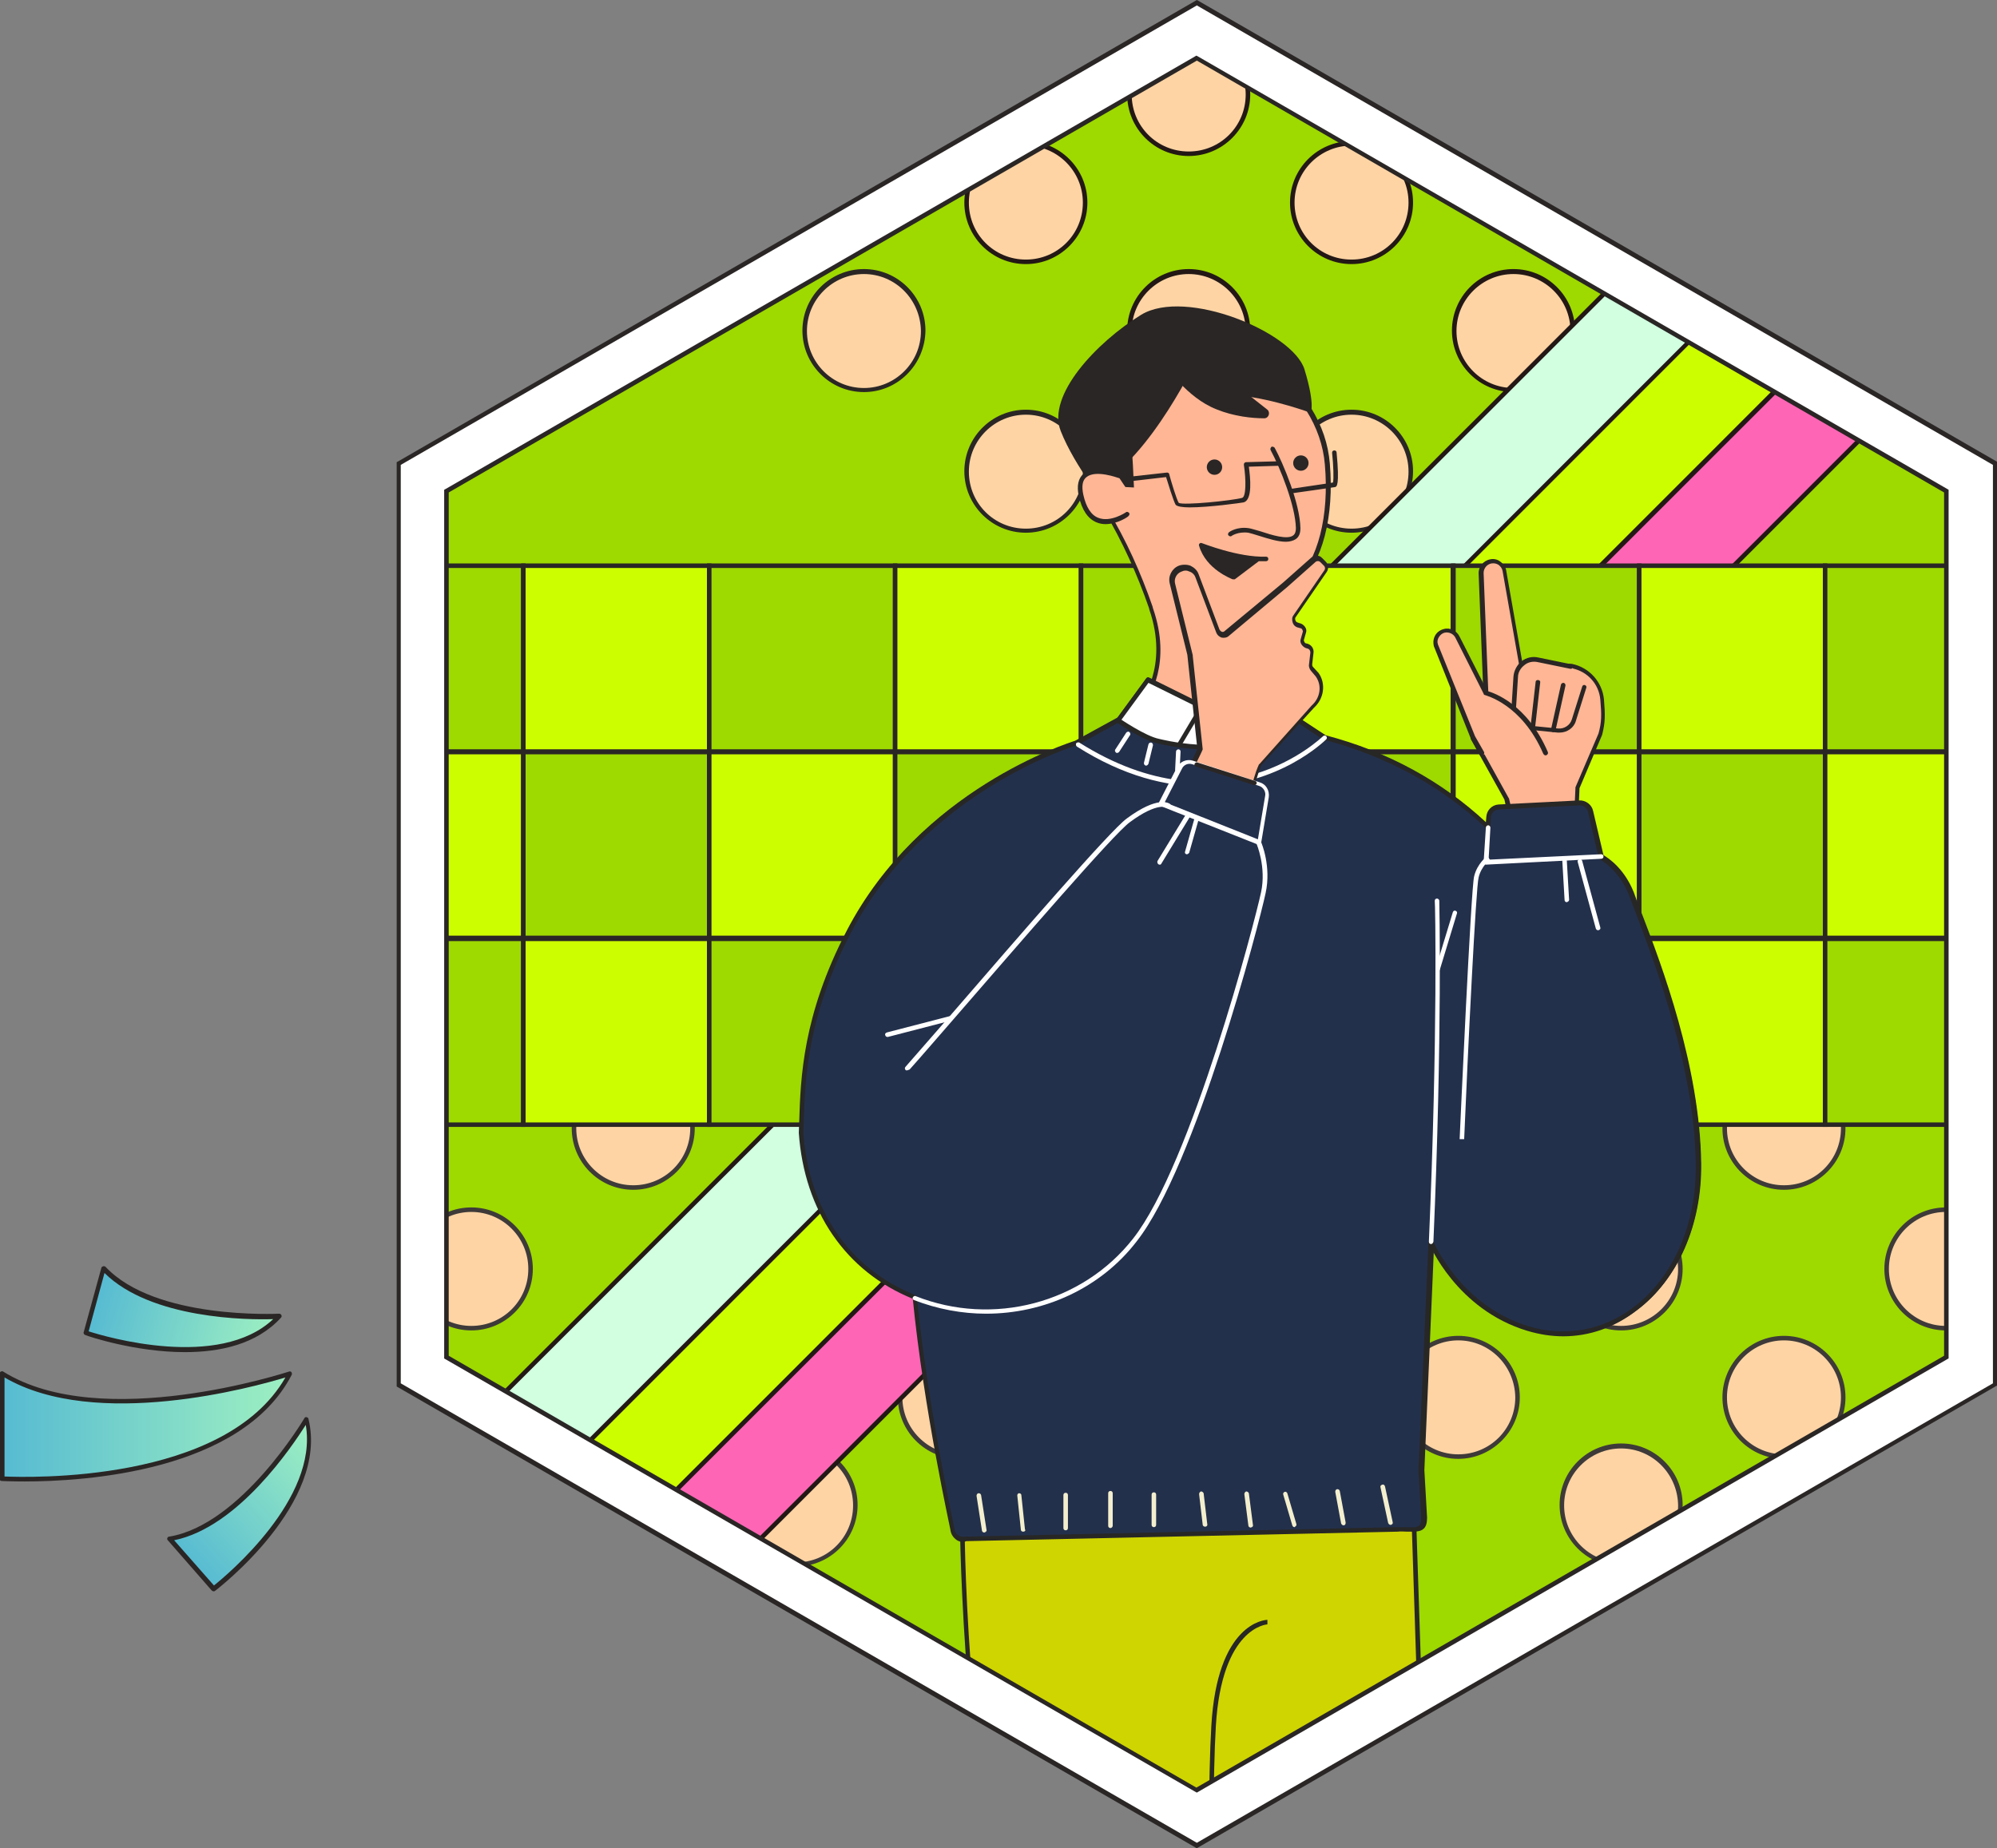 <?xml version="1.0" encoding="utf-8"?>
<!-- Generator: Adobe Illustrator 27.7.0, SVG Export Plug-In . SVG Version: 6.00 Build 0)  -->
<svg version="1.1" id="レイヤー_1" xmlns="http://www.w3.org/2000/svg" xmlns:xlink="http://www.w3.org/1999/xlink" x="0px"
	 y="0px" viewBox="0 0 441.5 408.7" style="enable-background:new 0 0 441.5 408.7;" xml:space="preserve">
<rect x="0" y="0" width="441.5" height="408.7" fill="#808080" stroke="none"/>
<style type="text/css">
	.ドロップシャドウ{fill:none;}
	.光彩_x0020_外側_x0020_5_x0020_pt{fill:none;}
	.青のネオン{fill:none;stroke:#8AACDA;stroke-width:7;stroke-linecap:round;stroke-linejoin:round;}
	.クロムハイライト{fill:url(#SVGID_1_);stroke:#FFFFFF;stroke-width:0.363;stroke-miterlimit:1;}
	.ジャイブ_GS{fill:#FFDD00;}
	.Alyssa_GS{fill:#A6D0E4;}
	.st0{fill:#FFFFFF;}
	.st1{fill:#2A2625;}
	.st2{clip-path:url(#SVGID_00000182503385671165024040000009788892478691960743_);}
	.st3{fill:#9ED900;}
	.st4{fill:#3E3A39;}
	.st5{fill:#FFD4A4;}
	.st6{fill:#231815;}
	.st7{fill:#D1FFE0;}
	.st8{fill:#FF65B5;}
	.st9{fill:#CDFE00;}
	.st10{fill:#FFB695;}
	.st11{fill:#CFD500;}
	.st12{fill:#272726;}
	.st13{fill:#23304C;}
	.st14{fill:#F3EFCE;}
	.st15{fill:url(#SVGID_00000081642033994729048660000012887765505266005405_);}
	.st16{fill:url(#SVGID_00000030486434745627791220000004274222478458847918_);}
	.st17{fill:url(#SVGID_00000025442674213440081840000008984756535332054439_);}
</style>
<linearGradient id="SVGID_1_" gradientUnits="userSpaceOnUse" x1="441.523" y1="204.347" x2="441.523" y2="203.347">
	<stop  offset="0" style="stop-color:#656565"/>
	<stop  offset="0.618" style="stop-color:#1B1B1B"/>
	<stop  offset="0.629" style="stop-color:#545454"/>
	<stop  offset="0.983" style="stop-color:#3E3E3E"/>
</linearGradient>
<g>
	<g>
		<polygon class="st0" points="88.1,306.2 88.1,102.5 264.6,0.6 441,102.5 441,306.2 264.6,408.1 		"/>
		<path class="st1" d="M264.6,408.7l-0.2-0.1l-176.7-102V102.2l0.2-0.1L264.6,0l0.2,0.1l176.7,102v204.3l-0.2,0.1L264.6,408.7z
			 M88.6,305.9l176,101.6l176-101.6V102.8L264.6,1.2l-176,101.6V305.9z"/>
	</g>
	<g>
		<defs>
			<polygon id="SVGID_00000066474776422240149600000017364030818371721888_" points="430.4,300.1 430.4,108.6 264.6,12.8 
				98.7,108.6 98.7,300.1 264.6,395.8 			"/>
		</defs>
		<clipPath id="SVGID_00000036241808609049421930000010726157194318262460_">
			<use xlink:href="#SVGID_00000066474776422240149600000017364030818371721888_"  style="overflow:visible;"/>
		</clipPath>
		<g style="clip-path:url(#SVGID_00000036241808609049421930000010726157194318262460_);">
			<g>
				<g>
					<rect x="42.4" y="-43.6" class="st3" width="415.6" height="435.9"/>
					<path class="st4" d="M458.5,392.8H41.9V-44.1h416.6V392.8z M42.9,391.8h414.6V-43.1H42.9V391.8z"/>
				</g>
				<g>
					<g>
						<g>
							<g>
								<circle class="st5" cx="212.1" cy="309" r="13.1"/>
								<path class="st4" d="M212.1,322.6c-7.5,0-13.6-6.1-13.6-13.6s6.1-13.6,13.6-13.6s13.6,6.1,13.6,13.6
									S219.5,322.6,212.1,322.6z M212.1,296.4c-6.9,0-12.6,5.6-12.6,12.6c0,6.9,5.6,12.6,12.6,12.6s12.6-5.6,12.6-12.6
									C224.6,302,219,296.4,212.1,296.4z"/>
							</g>
							<g>
								<circle class="st5" cx="140" cy="309" r="13.1"/>
								<path class="st4" d="M140,322.6c-7.5,0-13.6-6.1-13.6-13.6s6.1-13.6,13.6-13.6s13.6,6.1,13.6,13.6S147.5,322.6,140,322.6z
									 M140,296.4c-6.9,0-12.6,5.6-12.6,12.6c0,6.9,5.6,12.6,12.6,12.6s12.6-5.6,12.6-12.6C152.6,302,147,296.4,140,296.4z"/>
							</g>
						</g>
						<g>
							<g>
								<circle class="st5" cx="212.1" cy="249.5" r="13.1"/>
								<path class="st4" d="M212.1,263.1c-7.5,0-13.6-6.1-13.6-13.6s6.1-13.6,13.6-13.6s13.6,6.1,13.6,13.6
									S219.5,263.1,212.1,263.1z M212.1,236.9c-6.9,0-12.6,5.6-12.6,12.6c0,6.9,5.6,12.6,12.6,12.6s12.6-5.6,12.6-12.6
									C224.6,242.6,219,236.9,212.1,236.9z"/>
							</g>
							<g>
								<circle class="st5" cx="140" cy="249.5" r="13.1"/>
								<path class="st4" d="M140,263.1c-7.5,0-13.6-6.1-13.6-13.6s6.1-13.6,13.6-13.6s13.6,6.1,13.6,13.6S147.5,263.1,140,263.1z
									 M140,236.9c-6.9,0-12.6,5.6-12.6,12.6c0,6.9,5.6,12.6,12.6,12.6s12.6-5.6,12.6-12.6C152.6,242.6,147,236.9,140,236.9z"/>
							</g>
						</g>
						<g>
							<circle class="st5" cx="176" cy="332.9" r="13.1"/>
							<path class="st4" d="M176,346.4c-7.5,0-13.6-6.1-13.6-13.6s6.1-13.6,13.6-13.6s13.6,6.1,13.6,13.6S183.5,346.4,176,346.4z
								 M176,320.3c-6.9,0-12.6,5.6-12.6,12.6c0,6.9,5.6,12.6,12.6,12.6s12.6-5.6,12.6-12.6C188.6,325.9,183,320.3,176,320.3z"/>
						</g>
						<g>
							<g>
								<circle class="st5" cx="247.9" cy="280.6" r="13.1"/>
								<path class="st4" d="M247.9,294.2c-7.5,0-13.6-6.1-13.6-13.6s6.1-13.6,13.6-13.6s13.6,6.1,13.6,13.6
									S255.3,294.2,247.9,294.2z M247.9,268c-6.9,0-12.6,5.6-12.6,12.6c0,6.9,5.6,12.6,12.6,12.6s12.6-5.6,12.6-12.6
									C260.4,273.7,254.8,268,247.9,268z"/>
							</g>
							<g>
								<circle class="st5" cx="176" cy="280.6" r="13.1"/>
								<path class="st4" d="M176,294.2c-7.5,0-13.6-6.1-13.6-13.6S168.6,267,176,267s13.6,6.1,13.6,13.6S183.5,294.2,176,294.2z
									 M176,268c-6.9,0-12.6,5.6-12.6,12.6c0,6.9,5.6,12.6,12.6,12.6s12.6-5.6,12.6-12.6C188.6,273.7,183,268,176,268z"/>
							</g>
							<g>
								<circle class="st5" cx="104.2" cy="280.6" r="13.1"/>
								<path class="st4" d="M104.2,294.2c-7.5,0-13.6-6.1-13.6-13.6s6.1-13.6,13.6-13.6s13.6,6.1,13.6,13.6
									S111.7,294.2,104.2,294.2z M104.2,268c-6.9,0-12.6,5.6-12.6,12.6c0,6.9,5.6,12.6,12.6,12.6s12.6-5.6,12.6-12.6
									C116.8,273.7,111.2,268,104.2,268z"/>
							</g>
						</g>
					</g>
					<g>
						<g>
							<g>
								<circle class="st5" cx="226.8" cy="44.8" r="13.1"/>
								<path class="st6" d="M226.8,58.4c-7.5,0-13.6-6.1-13.6-13.6s6.1-13.6,13.6-13.6s13.6,6.1,13.6,13.6S234.3,58.4,226.8,58.4z
									 M226.8,32.2c-6.9,0-12.6,5.6-12.6,12.6s5.6,12.6,12.6,12.6s12.6-5.6,12.6-12.6S233.7,32.2,226.8,32.2z"/>
							</g>
							<g>
								<circle class="st5" cx="298.8" cy="44.8" r="13.1"/>
								<path class="st6" d="M298.8,58.4c-7.5,0-13.6-6.1-13.6-13.6s6.1-13.6,13.6-13.6s13.6,6.1,13.6,13.6S306.3,58.4,298.8,58.4z
									 M298.8,32.2c-6.9,0-12.6,5.6-12.6,12.6s5.6,12.6,12.6,12.6s12.6-5.6,12.6-12.6S305.7,32.2,298.8,32.2z"/>
							</g>
						</g>
						<g>
							<g>
								<circle class="st5" cx="226.8" cy="104.3" r="13.1"/>
								<path class="st1" d="M226.8,117.8c-7.5,0-13.6-6.1-13.6-13.6s6.1-13.6,13.6-13.6s13.6,6.1,13.6,13.6
									S234.3,117.8,226.8,117.8z M226.8,91.7c-6.9,0-12.6,5.6-12.6,12.6s5.6,12.6,12.6,12.6s12.6-5.6,12.6-12.6
									S233.7,91.7,226.8,91.7z"/>
							</g>
							<g>
								<circle class="st5" cx="298.8" cy="104.3" r="13.1"/>
								<path class="st1" d="M298.8,117.8c-7.5,0-13.6-6.1-13.6-13.6s6.1-13.6,13.6-13.6s13.6,6.1,13.6,13.6
									S306.3,117.8,298.8,117.8z M298.8,91.7c-6.9,0-12.6,5.6-12.6,12.6s5.6,12.6,12.6,12.6s12.6-5.6,12.6-12.6
									S305.7,91.7,298.8,91.7z"/>
							</g>
						</g>
						<g>
							<circle class="st5" cx="262.8" cy="20.9" r="13.1"/>
							<path class="st6" d="M262.8,34.5c-7.5,0-13.6-6.1-13.6-13.6s6.1-13.6,13.6-13.6s13.6,6.1,13.6,13.6S270.3,34.5,262.8,34.5z
								 M262.8,8.3c-6.9,0-12.6,5.6-12.6,12.6s5.6,12.6,12.6,12.6s12.6-5.6,12.6-12.6S269.7,8.3,262.8,8.3z"/>
						</g>
						<g>
							<g>
								<circle class="st5" cx="191" cy="73.2" r="13.1"/>
								<path class="st1" d="M191,86.7c-7.5,0-13.6-6.1-13.6-13.6c0-7.5,6.1-13.6,13.6-13.6c7.5,0,13.6,6.1,13.6,13.6
									C204.5,80.6,198.5,86.7,191,86.7z M191,60.6c-6.9,0-12.6,5.6-12.6,12.6c0,6.9,5.6,12.6,12.6,12.6c6.9,0,12.6-5.6,12.6-12.6
									C203.5,66.2,197.9,60.6,191,60.6z"/>
							</g>
							<g>
								<circle class="st5" cx="262.8" cy="73.2" r="13.1"/>
								<path class="st6" d="M262.8,86.7c-7.5,0-13.6-6.1-13.6-13.6c0-7.5,6.1-13.6,13.6-13.6s13.6,6.1,13.6,13.6
									C276.4,80.6,270.3,86.7,262.8,86.7z M262.8,60.6c-6.9,0-12.6,5.6-12.6,12.6c0,6.9,5.6,12.6,12.6,12.6s12.6-5.6,12.6-12.6
									C275.4,66.2,269.7,60.6,262.8,60.6z"/>
							</g>
							<g>
								<circle class="st5" cx="334.6" cy="73.2" r="13.1"/>
								<path class="st6" d="M334.6,86.7c-7.5,0-13.6-6.1-13.6-13.6c0-7.5,6.1-13.6,13.6-13.6s13.6,6.1,13.6,13.6
									C348.2,80.6,342.1,86.7,334.6,86.7z M334.6,60.6c-6.9,0-12.6,5.6-12.6,12.6c0,6.9,5.6,12.6,12.6,12.6s12.6-5.6,12.6-12.6
									C347.2,66.2,341.5,60.6,334.6,60.6z"/>
							</g>
						</g>
					</g>
					<g>
						<g>
							<g>
								<circle class="st5" cx="394.4" cy="309" r="13.1"/>
								<path class="st4" d="M394.4,322.6c-7.5,0-13.6-6.1-13.6-13.6s6.1-13.6,13.6-13.6S408,301.5,408,309S401.9,322.6,394.4,322.6
									z M394.4,296.4c-6.9,0-12.6,5.6-12.6,12.6c0,6.9,5.6,12.6,12.6,12.6S407,315.9,407,309C407,302,401.3,296.4,394.4,296.4z"/>
							</g>
							<g>
								<circle class="st5" cx="322.4" cy="309" r="13.1"/>
								<path class="st4" d="M322.4,322.6c-7.5,0-13.6-6.1-13.6-13.6s6.1-13.6,13.6-13.6s13.6,6.1,13.6,13.6
									S329.8,322.6,322.4,322.6z M322.4,296.4c-6.9,0-12.6,5.6-12.6,12.6c0,6.9,5.6,12.6,12.6,12.6s12.6-5.6,12.6-12.6
									C334.9,302,329.3,296.4,322.4,296.4z"/>
							</g>
						</g>
						<g>
							<g>
								<circle class="st5" cx="394.4" cy="249.5" r="13.1"/>
								<path class="st4" d="M394.4,263.1c-7.5,0-13.6-6.1-13.6-13.6s6.1-13.6,13.6-13.6S408,242,408,249.5S401.9,263.1,394.4,263.1
									z M394.4,236.9c-6.9,0-12.6,5.6-12.6,12.6c0,6.9,5.6,12.6,12.6,12.6s12.6-5.6,12.6-12.6C407,242.6,401.3,236.9,394.4,236.9z
									"/>
							</g>
							<g>
								<circle class="st5" cx="322.4" cy="249.5" r="13.1"/>
								<path class="st4" d="M322.4,263.1c-7.5,0-13.6-6.1-13.6-13.6s6.1-13.6,13.6-13.6s13.6,6.1,13.6,13.6
									S329.8,263.1,322.4,263.1z M322.4,236.9c-6.9,0-12.6,5.6-12.6,12.6c0,6.9,5.6,12.6,12.6,12.6s12.6-5.6,12.6-12.6
									C334.9,242.6,329.3,236.9,322.4,236.9z"/>
							</g>
						</g>
						<g>
							<circle class="st5" cx="358.4" cy="332.9" r="13.1"/>
							<path class="st4" d="M358.4,346.4c-7.5,0-13.6-6.1-13.6-13.6s6.1-13.6,13.6-13.6c7.5,0,13.6,6.1,13.6,13.6
								S365.9,346.4,358.4,346.4z M358.4,320.3c-6.9,0-12.6,5.6-12.6,12.6c0,6.9,5.6,12.6,12.6,12.6c6.9,0,12.6-5.6,12.6-12.6
								C370.9,325.9,365.3,320.3,358.4,320.3z"/>
						</g>
						<g>
							<g>
								<circle class="st5" cx="430.2" cy="280.6" r="13.1"/>
								<path class="st4" d="M430.2,294.2c-7.5,0-13.6-6.1-13.6-13.6s6.1-13.6,13.6-13.6c7.5,0,13.6,6.1,13.6,13.6
									S437.7,294.2,430.2,294.2z M430.2,268c-6.9,0-12.6,5.6-12.6,12.6c0,6.9,5.6,12.6,12.6,12.6c6.9,0,12.6-5.6,12.6-12.6
									C442.7,273.7,437.1,268,430.2,268z"/>
							</g>
							<g>
								<circle class="st5" cx="358.4" cy="280.6" r="13.1"/>
								<path class="st4" d="M358.4,294.2c-7.5,0-13.6-6.1-13.6-13.6s6.1-13.6,13.6-13.6c7.5,0,13.6,6.1,13.6,13.6
									S365.9,294.2,358.4,294.2z M358.4,268c-6.9,0-12.6,5.6-12.6,12.6c0,6.9,5.6,12.6,12.6,12.6c6.9,0,12.6-5.6,12.6-12.6
									C370.9,273.7,365.3,268,358.4,268z"/>
							</g>
							<g>
								<circle class="st5" cx="286.6" cy="280.6" r="13.1"/>
								<path class="st4" d="M286.6,294.2c-7.5,0-13.6-6.1-13.6-13.6s6.1-13.6,13.6-13.6s13.6,6.1,13.6,13.6S294,294.2,286.6,294.2z
									 M286.6,268c-6.9,0-12.6,5.6-12.6,12.6c0,6.9,5.6,12.6,12.6,12.6s12.6-5.6,12.6-12.6C299.1,273.7,293.5,268,286.6,268z"/>
							</g>
						</g>
					</g>
				</g>
				<g>
					<g>
						<g>
							
								<rect x="37.2" y="187.9" transform="matrix(0.707 -0.707 0.707 0.707 -71.236 225.056)" class="st7" width="397.7" height="21.2"/>
							<path class="st6" d="M102.9,347.3l-15.7-15.7L369.2,49.7l15.7,15.7L102.9,347.3z M88.6,331.6l14.3,14.3L383.5,65.4
								l-14.3-14.3L88.6,331.6z"/>
						</g>
						<g>
							
								<rect x="84.4" y="199.6" transform="matrix(0.707 -0.707 0.707 0.707 -65.661 261.834)" class="st8" width="397.7" height="21.2"/>
							<path class="st6" d="M150.1,359l-15.7-15.7L416.3,61.4L432,77.1L150.1,359z M135.8,343.3l14.3,14.3L430.6,77.1l-14.3-14.3
								L135.8,343.3z"/>
						</g>
					</g>
					<g>
						
							<rect x="60.8" y="193.7" transform="matrix(0.707 -0.707 0.707 0.707 -68.449 243.445)" class="st9" width="397.7" height="21.2"/>
						<path class="st6" d="M126.5,353.2l-15.7-15.7L392.8,55.5l15.7,15.7L126.5,353.2z M112.2,337.5l14.3,14.3L407,71.2l-14.3-14.3
							L112.2,337.5z"/>
					</g>
				</g>
				<g>
					<g>
						<g>
							<rect x="74.6" y="125.1" class="st3" width="41.1" height="41.1"/>
							<path class="st1" d="M116.2,166.7H74.1v-42.1h42.1V166.7z M75.1,165.7h40.1v-40.1H75.1V165.7z"/>
						</g>
						<g>
							<rect x="74.6" y="166.3" class="st9" width="41.1" height="41.1"/>
							<path class="st1" d="M116.2,207.9H74.1v-42.1h42.1V207.9z M75.1,206.9h40.1v-40.1H75.1V206.9z"/>
						</g>
						<g>
							<rect x="74.6" y="207.6" class="st3" width="41.1" height="41.1"/>
							<path class="st1" d="M116.2,249.2H74.1v-42.1h42.1V249.2z M75.1,248.2h40.1v-40.1H75.1V248.2z"/>
						</g>
						<g>
							<rect x="115.7" y="125.1" class="st9" width="41.1" height="41.1"/>
							<path class="st1" d="M157.3,166.7h-42.1v-42.1h42.1V166.7z M116.2,165.7h40.1v-40.1h-40.1V165.7z"/>
						</g>
						<g>
							<rect x="115.7" y="166.3" class="st3" width="41.1" height="41.1"/>
							<path class="st1" d="M157.3,207.9h-42.1v-42.1h42.1V207.9z M116.2,206.9h40.1v-40.1h-40.1V206.9z"/>
						</g>
						<g>
							<rect x="115.7" y="207.6" class="st9" width="41.1" height="41.1"/>
							<path class="st1" d="M157.3,249.2h-42.1v-42.1h42.1V249.2z M116.2,248.2h40.1v-40.1h-40.1V248.2z"/>
						</g>
						<g>
							<rect x="156.8" y="125.1" class="st3" width="41.1" height="41.1"/>
							<path class="st1" d="M198.4,166.7h-42.1v-42.1h42.1V166.7z M157.3,165.7h40.1v-40.1h-40.1V165.7z"/>
						</g>
						<g>
							<rect x="156.8" y="166.3" class="st9" width="41.1" height="41.1"/>
							<path class="st1" d="M198.4,207.9h-42.1v-42.1h42.1V207.9z M157.3,206.9h40.1v-40.1h-40.1V206.9z"/>
						</g>
						<g>
							<rect x="156.8" y="207.6" class="st3" width="41.1" height="41.1"/>
							<path class="st1" d="M198.4,249.2h-42.1v-42.1h42.1V249.2z M157.3,248.2h40.1v-40.1h-40.1V248.2z"/>
						</g>
					</g>
					<g>
						<g>
							<rect x="321.3" y="125.1" class="st3" width="41.1" height="41.1"/>
							<path class="st1" d="M362.9,166.7h-42.1v-42.1h42.1V166.7z M321.8,165.7h40.1v-40.1h-40.1V165.7z"/>
						</g>
						<g>
							<rect x="321.3" y="166.3" class="st9" width="41.1" height="41.1"/>
							<path class="st1" d="M362.9,207.9h-42.1v-42.1h42.1V207.9z M321.8,206.9h40.1v-40.1h-40.1V206.9z"/>
						</g>
						<g>
							<rect x="321.3" y="207.6" class="st3" width="41.1" height="41.1"/>
							<path class="st1" d="M362.9,249.2h-42.1v-42.1h42.1V249.2z M321.8,248.2h40.1v-40.1h-40.1V248.2z"/>
						</g>
						<g>
							<rect x="362.4" y="125.1" class="st9" width="41.1" height="41.1"/>
							<path class="st1" d="M404,166.7h-42.1v-42.1H404V166.7z M362.9,165.7H403v-40.1h-40.1V165.7z"/>
						</g>
						<g>
							<rect x="362.4" y="166.3" class="st3" width="41.1" height="41.1"/>
							<path class="st1" d="M404,207.9h-42.1v-42.1H404V207.9z M362.9,206.9H403v-40.1h-40.1V206.9z"/>
						</g>
						<g>
							<rect x="362.4" y="207.6" class="st9" width="41.1" height="41.1"/>
							<path class="st1" d="M404,249.2h-42.1v-42.1H404V249.2z M362.9,248.2H403v-40.1h-40.1V248.2z"/>
						</g>
						<g>
							<rect x="403.5" y="125.1" class="st3" width="41.1" height="41.1"/>
							<path class="st1" d="M445.1,166.7H403v-42.1h42.1V166.7z M404,165.7h40.1v-40.1H404V165.7z"/>
						</g>
						<g>
							<rect x="403.5" y="166.3" class="st9" width="41.1" height="41.1"/>
							<path class="st1" d="M445.1,207.9H403v-42.1h42.1V207.9z M404,206.9h40.1v-40.1H404V206.9z"/>
						</g>
						<g>
							<rect x="403.5" y="207.6" class="st3" width="41.1" height="41.1"/>
							<path class="st1" d="M445.1,249.2H403v-42.1h42.1V249.2z M404,248.2h40.1v-40.1H404V248.2z"/>
						</g>
					</g>
					<g>
						<g>
							<rect x="197.9" y="125.1" class="st9" width="41.1" height="41.1"/>
							<path class="st1" d="M239.5,166.7h-42.1v-42.1h42.1V166.7z M198.4,165.7h40.1v-40.1h-40.1V165.7z"/>
						</g>
						<g>
							<rect x="197.9" y="166.3" class="st3" width="41.1" height="41.1"/>
							<path class="st1" d="M239.5,207.9h-42.1v-42.1h42.1V207.9z M198.4,206.9h40.1v-40.1h-40.1V206.9z"/>
						</g>
						<g>
							<rect x="197.9" y="207.6" class="st9" width="41.1" height="41.1"/>
							<path class="st1" d="M239.5,249.2h-42.1v-42.1h42.1V249.2z M198.4,248.2h40.1v-40.1h-40.1V248.2z"/>
						</g>
						<g>
							<rect x="239" y="125.1" class="st3" width="41.1" height="41.1"/>
							<path class="st1" d="M280.6,166.7h-42.1v-42.1h42.1V166.7z M239.5,165.7h40.1v-40.1h-40.1V165.7z"/>
						</g>
						<g>
							<rect x="239" y="166.3" class="st9" width="41.1" height="41.1"/>
							<path class="st1" d="M280.6,207.9h-42.1v-42.1h42.1V207.9z M239.5,206.9h40.1v-40.1h-40.1V206.9z"/>
						</g>
						<g>
							<rect x="239" y="207.6" class="st3" width="41.1" height="41.1"/>
							<path class="st1" d="M280.6,249.2h-42.1v-42.1h42.1V249.2z M239.5,248.2h40.1v-40.1h-40.1V248.2z"/>
						</g>
						<g>
							<rect x="280.1" y="125.1" class="st9" width="41.1" height="41.1"/>
							<path class="st1" d="M321.8,166.7h-42.1v-42.1h42.1V166.7z M280.6,165.7h40.1v-40.1h-40.1V165.7z"/>
						</g>
						<g>
							<rect x="280.1" y="166.3" class="st3" width="41.1" height="41.1"/>
							<path class="st1" d="M321.8,207.9h-42.1v-42.1h42.1V207.9z M280.6,206.9h40.1v-40.1h-40.1V206.9z"/>
						</g>
						<g>
							<rect x="280.1" y="207.6" class="st9" width="41.1" height="41.1"/>
							<path class="st1" d="M321.8,249.2h-42.1v-42.1h42.1V249.2z M280.6,248.2h40.1v-40.1h-40.1V248.2z"/>
						</g>
					</g>
				</g>
			</g>
			<g>
				<g>
					<g>
						<path class="st10" d="M328.6,157.4l-1.2-30.5c-0.1-1.3,0.8-2.4,2.1-2.7l0,0c1.4-0.3,2.8,0.7,3.1,2.1l3.7,21l11.3,0.1
							c3.6,0.7,6.2,3.7,6.6,7.4c0.3,3.5,0.3,5.1-0.4,7.7l-5.1,11.9l-0.3,7.1l-14,1.2l-1.4-6l-7.4-13.4L328.6,157.4z"/>
						<path class="st1" d="M334.4,183.2c-0.2,0-0.4-0.2-0.5-0.4l-1.3-6l-7.4-13.3c-0.1-0.1-0.1-0.3,0-0.5l2.9-5.7l-1.2-30.4
							c-0.1-1.5,1-2.9,2.5-3.2c0.8-0.2,1.7,0,2.3,0.5c0.7,0.5,1.2,1.2,1.3,2l3.6,20.5l10.9,0.1c3.9,0.8,6.7,4,7.1,7.8
							c0.3,3.5,0.3,5.2-0.4,7.9l-5,11.8l-0.3,7c0,0.3-0.2,0.5-0.5,0.5L334.4,183.2C334.4,183.2,334.4,183.2,334.4,183.2z
							 M326.2,163.2l7.3,13.2c0,0,0,0.1,0.1,0.1l1.3,5.6l13.1-1.2l0.3-6.6c0-0.1,0-0.1,0-0.2l5.1-11.9c0.7-2.5,0.7-4.1,0.4-7.5
							c-0.3-3.4-2.8-6.2-6.2-6.9l-11.2-0.1c-0.2,0-0.4-0.2-0.5-0.4l-3.7-21c-0.1-0.6-0.4-1-0.9-1.4c-0.5-0.3-1-0.4-1.6-0.3
							c-1,0.2-1.7,1.1-1.7,2.1l1.2,30.5c0,0.1,0,0.2-0.1,0.2L326.2,163.2z"/>
					</g>
					<g>
						<path class="st10" d="M350.3,151.8l-2.3,7.3c-0.5,1.5-1.9,2.5-3.5,2.3l-7-0.7c-1.7-0.2-2.9-1.6-2.8-3.3l0.5-7.9
							c0.2-2.5,2.5-4.2,4.9-3.7l7.3,1.5"/>
						<path class="st1" d="M344.8,162c-0.1,0-0.2,0-0.4,0l-7-0.7c-1.9-0.2-3.4-1.9-3.3-3.8l0.5-7.9c0.1-1.3,0.8-2.6,1.8-3.4
							c1.1-0.8,2.4-1.1,3.7-0.8l7.3,1.5c0.3,0.1,0.4,0.3,0.4,0.6c-0.1,0.3-0.3,0.4-0.6,0.4l-7.3-1.5c-1-0.2-2.1,0-2.9,0.7
							c-0.8,0.6-1.4,1.6-1.4,2.6l-0.5,7.9c-0.1,1.4,1,2.6,2.4,2.8l7,0.7c1.3,0.1,2.6-0.7,3-2l2.3-7.3c0.1-0.3,0.4-0.4,0.6-0.3
							c0.3,0.1,0.4,0.4,0.3,0.6l-2.3,7.3C348,160.9,346.5,162,344.8,162z"/>
					</g>
					<g>
						<line class="st10" x1="340" y1="150.9" x2="338.9" y2="160.6"/>
						<path class="st1" d="M338.9,161.1C338.9,161.1,338.9,161.1,338.9,161.1c-0.3,0-0.5-0.3-0.5-0.6l1.1-9.7c0-0.3,0.3-0.5,0.6-0.4
							c0.3,0,0.5,0.3,0.4,0.6l-1.1,9.7C339.4,160.9,339.2,161.1,338.9,161.1z"/>
					</g>
					<g>
						<line class="st10" x1="345.6" y1="151.5" x2="343.4" y2="161.4"/>
						<path class="st1" d="M343.4,161.9c0,0-0.1,0-0.1,0c-0.3-0.1-0.4-0.3-0.4-0.6l2.2-9.9c0.1-0.3,0.3-0.4,0.6-0.4
							c0.3,0.1,0.4,0.3,0.4,0.6l-2.2,9.9C343.8,161.7,343.6,161.9,343.4,161.9z"/>
					</g>
					<g>
						<path class="st10" d="M327.6,166.8l-2-3.6l-8.2-20.4c-0.4-1.4,0.5-2.8,1.8-3.1l0,0c1.2-0.3,2.4,0.3,2.9,1.4l6.2,12.3
							c0,0,8.3,1.7,13.3,13.2"/>
						<path class="st1" d="M327.6,167.3c-0.2,0-0.3-0.1-0.4-0.3l-2-3.6l-8.2-20.5c-0.2-0.9-0.1-1.7,0.3-2.4c0.4-0.7,1.1-1.2,1.9-1.4
							c1.4-0.4,2.9,0.4,3.5,1.7l6.1,12c1.4,0.4,8.8,2.8,13.4,13.5c0.1,0.3,0,0.5-0.3,0.7c-0.3,0.1-0.5,0-0.7-0.3
							c-4.8-11.1-12.8-12.9-12.9-13c-0.1,0-0.3-0.1-0.3-0.3l-6.2-12.3c-0.4-0.9-1.4-1.4-2.4-1.2c-0.5,0.1-1,0.5-1.3,1
							s-0.4,1-0.2,1.6l8.2,20.3l2,3.5c0.1,0.2,0,0.5-0.2,0.7C327.8,167.3,327.7,167.3,327.6,167.3z"/>
					</g>
				</g>
				<g>
					<path class="st11" d="M212.6,334.2c0,0-0.3,47.6,11.1,109.1l92.6,11.6l-4-121.4l-58.7-25L212.6,334.2z"/>
					<path class="st12" d="M316.4,455.4C316.3,455.4,316.3,455.4,316.4,455.4l-92.7-11.6c-0.2,0-0.4-0.2-0.4-0.4
						c-11.3-60.9-11.1-108.8-11.1-109.2c0-0.2,0.1-0.3,0.2-0.4l41.1-25.7c0.1-0.1,0.3-0.1,0.5,0l58.7,25c0.2,0.1,0.3,0.2,0.3,0.4
						l4,121.4c0,0.1-0.1,0.3-0.2,0.4C316.6,455.3,316.5,455.4,316.4,455.4z M224.2,442.9l91.7,11.4l-3.9-120.5l-58.1-24.8
						l-40.6,25.4C213.1,338.4,213.4,384.6,224.2,442.9z"/>
				</g>
				<g>
					<path class="st13" d="M361.1,198.7c-2.3-6.8-7.1-9.2-7.1-9.2l-2.3-10c-0.3-1.2-1.4-2-2.6-1.9l-17.8,0.9c-1.2,0.1-2.1,1-2.2,2.2
						l-0.1,2.3c-9.3-8.9-21.1-15.9-36.1-19.8l-7.4-4.8l-3.8,3.1c-13.4-1.6-23.8-1.1-31-0.1c-1.9-1.1-3.4-2.1-3.4-2.1l-9.3,5.1
						c0,0-33.6,9.8-50.3,41.8c-10.7,20.6-10.2,35.5-10.5,44.4c1.3,18.9,11.9,31.1,25.1,36.4c2.4,24.6,8.3,51.3,8.3,51.3
						c0.1,1.4,1.3,2.4,2.7,2.2l95.4-2.1c3.5-0.1,6.1,1,6-2.5l-0.6-10.5c0,0,0.8-19.2,2.2-50.4l0.2,0.1c1.1,2.5,7.3,14.5,21.3,18.7
						c19.5,5.9,38-11.3,37.6-36.4C375.1,232.3,363.4,205.5,361.1,198.7z"/>
					<path class="st12" d="M213,341c-0.6,0-1.3-0.2-1.8-0.7c-0.6-0.5-1-1.2-1.1-2.1c0-0.2-5.9-26.7-8.3-51
						c-14.8-6-24-19.4-25.2-36.7c0-0.9,0.1-1.8,0.1-2.7c0.3-9.2,0.7-23.2,10.5-42c16.2-31.2,49-41.5,50.5-42l9.3-5.1
						c0.2-0.1,0.4-0.1,0.5,0c0,0,1.4,1,3.2,2c9.2-1.3,19.6-1.2,30.8,0.1l3.7-3c0.2-0.1,0.4-0.2,0.6,0l7.3,4.8
						c13.7,3.6,25.6,10.1,35.4,19.2l0.1-1.2c0.1-1.4,1.2-2.6,2.7-2.7l17.8-0.9c1.4-0.1,2.8,0.9,3.1,2.3l2.3,9.8c1,0.6,5,3.1,7.1,9.3
						c0,0,0,0,0,0c0.3,1,0.9,2.4,1.6,4.2c4.1,10.7,12.6,33.1,12.9,54.6c0.2,13.5-5.1,25.7-14.2,32.5c-7.1,5.4-15.6,6.9-24,4.4
						c-12.5-3.7-18.8-13.6-20.9-17.7l-2.1,48.7l0.6,10.5c0,1.1-0.2,1.9-0.7,2.4c-0.8,0.8-2.1,0.7-3.7,0.7c-0.7,0-1.4-0.1-2.1,0
						l-95.4,2.1C213.2,341,213.1,341,213,341z M247.2,159.9l-9,4.9c0,0-0.1,0-0.1,0c-0.3,0.1-33.6,10.1-50,41.5
						c-9.7,18.6-10.1,32.4-10.4,41.6c0,0.9-0.1,1.8-0.1,2.6c1.2,17,10.2,30.1,24.8,35.9c0.2,0.1,0.3,0.2,0.3,0.4
						c2.4,24.3,8.3,51,8.3,51.2c0,0.6,0.3,1.1,0.7,1.4c0.4,0.3,0.9,0.5,1.5,0.4l95.5-2.1c0.8,0,1.5,0,2.2,0c1.4,0.1,2.4,0.1,2.9-0.4
						c0.3-0.3,0.4-0.8,0.4-1.6l-0.6-10.5l2.2-50.4c0-0.2,0.1-0.3,0.3-0.4c0.2-0.1,0.3-0.1,0.5,0l0.2,0.1c0.1,0.1,0.2,0.1,0.2,0.2
						c1.1,2.4,7.2,14.3,21,18.5c8.1,2.4,16.3,0.9,23.1-4.2c8.9-6.7,14-18.5,13.8-31.7c-0.3-21.4-8.8-43.6-12.8-54.3
						c-0.7-1.8-1.2-3.2-1.6-4.2l0,0c-2.2-6.5-6.8-8.8-6.8-8.9c-0.1-0.1-0.2-0.2-0.3-0.3l-2.3-10c-0.2-0.9-1.1-1.6-2-1.5l-17.8,0.9
						c-0.9,0.1-1.7,0.8-1.7,1.8l-0.1,2.2c0,0.2-0.1,0.4-0.3,0.4c-0.2,0.1-0.4,0-0.5-0.1c-9.9-9.4-22-16-35.9-19.7
						c-0.1,0-0.1,0-0.1-0.1l-7-4.6l-3.5,2.9c-0.1,0.1-0.2,0.1-0.4,0.1c-11.3-1.3-21.7-1.4-30.9-0.1c-0.1,0-0.2,0-0.3-0.1
						C248.9,161,247.7,160.2,247.2,159.9z"/>
				</g>
				<g>
					<path class="st10" d="M279,79.4c6.2,4.8,13.5,12.6,14.5,23.1s-1.1,21.1-6.8,26.6c-5.8,5.5-9.4,9.3-9.7,14
						c-0.4,4.7,1.3,13,1.3,13s-1.5,18.3-1.7,18.4c-13.2,2-24.1-18.8-24.1-18.8s6.7-7.8,2.2-21.1c0-0.1-0.1-0.3-0.1-0.4
						c-2.5-7.4-5.8-14.6-9.9-21.3c-2.6-4.4-5.7-10.7-6-17.2C238,84.1,256.6,62,279,79.4z"/>
					<path class="st1" d="M274.6,175.2c-12.5,0-22.3-18.4-22.7-19.2c-0.1-0.2-0.1-0.4,0.1-0.6c0.1-0.1,6.5-7.8,2.1-20.6l-0.1-0.4
						c-2.6-7.5-5.9-14.7-9.8-21.3c-2.6-4.3-5.7-10.8-6.1-17.5c-0.3-6.3,4.9-16,14-20.6c8.6-4.4,18.3-3,27.3,4l0,0
						c9,7,13.9,14.9,14.6,23.5c1,11.7-1.6,21.8-7,27c-5.7,5.5-9.2,9.2-9.6,13.7c-0.4,4.5,1.3,12.8,1.3,12.8c0,0,0,0.1,0,0.1
						c-1.5,18.7-1.6,18.7-2.1,18.8C275.9,175.1,275.2,175.2,274.6,175.2z M252.9,155.8c1.4,2.4,11.4,19.8,23.1,18.3
						c0.3-1.8,1.1-11.4,1.6-17.9c-0.2-0.9-1.7-8.5-1.3-13c0.4-4.8,4-8.6,9.9-14.3c5.2-5,7.7-14.8,6.7-26.2
						c-0.7-8.3-5.5-16-14.3-22.8c-11.1-8.7-20.4-6.9-26.2-3.9c-8.4,4.4-13.7,13.7-13.4,19.7c0.3,6.4,3.4,12.8,5.9,17
						c4,6.6,7.3,13.9,9.9,21.4l0.1,0.4C259.1,146.6,254.1,154.2,252.9,155.8z"/>
				</g>
				<g>
					<path class="st10" d="M281.3,99.2c2.1,3.8,5.5,12.4,5.7,17.5c0.2,5.2-8.5,0.9-11,0.5c-2.5-0.4-4.1,0.8-4.1,0.8"/>
					<path class="st1" d="M284.3,119.8c-1.8,0-4-0.7-5.9-1.3c-1-0.3-1.9-0.6-2.4-0.7c-2.3-0.3-3.7,0.7-3.7,0.7
						c-0.2,0.2-0.5,0.1-0.7-0.1c-0.2-0.2-0.1-0.5,0.1-0.7c0.1-0.1,1.8-1.3,4.4-0.9c0.6,0.1,1.5,0.4,2.6,0.7c2.4,0.8,5.9,1.9,7.2,0.9
						c0.4-0.3,0.6-0.8,0.6-1.6c-0.1-4.9-3.4-13.2-5.6-17.3c-0.1-0.2,0-0.5,0.2-0.7c0.2-0.1,0.5,0,0.7,0.2c1.9,3.5,5.6,12.3,5.7,17.8
						c0,1.1-0.3,1.9-1,2.4C285.9,119.6,285.1,119.8,284.3,119.8z"/>
				</g>
				<circle class="st1" cx="268.5" cy="103.3" r="1.7"/>
				<circle class="st1" cx="287.6" cy="102.4" r="1.7"/>
				<g>
					<path class="st1" d="M272.7,128.1c-0.1,0-0.1,0-0.2,0c-0.2-0.1-5.9-2.2-7.4-7.4c-0.1-0.2,0-0.4,0.1-0.5
						c0.1-0.1,0.3-0.2,0.5-0.1c0.1,0,8,3.2,14.2,3c0.3,0,0.5,0.2,0.5,0.5c0,0.3-0.2,0.5-0.5,0.5c-0.5,0-1.1,0-1.6,0l-5.3,4
						C272.9,128.1,272.8,128.1,272.7,128.1z M266.4,121.4c1.6,3.5,5.2,5.2,6.2,5.6l4.2-3.1C272.5,123.5,268.3,122.1,266.4,121.4z"/>
					<path class="st1" d="M265.9,121l11.7,2.7l-4.9,3.7C272.7,127.4,267.2,125.5,265.9,121z"/>
				</g>
				<g>
					<path class="st0" d="M253.8,150.4l11.9,5.9l5.5,7.6l2.5-8.1l2.6-3.5l16.5,10.9c0,0-12.8,2.6-21.3,6.9
						c-8.5,4.3-33.6-5.7-33.6-5.7l9.3-5.1L253.8,150.4z"/>
					<path class="st12" d="M265.7,171.6c-10.7,0-27.1-6.5-28-6.8c-0.2-0.1-0.3-0.2-0.3-0.4c0-0.2,0.1-0.4,0.3-0.5l9.2-5l6.5-8.8
						c0.1-0.2,0.4-0.3,0.6-0.2l11.9,5.9c0.1,0,0.1,0.1,0.2,0.2l4.9,6.8l2.2-7.1c0-0.1,0-0.1,0.1-0.2l2.6-3.5
						c0.2-0.2,0.5-0.3,0.7-0.1l16.5,10.9c0.2,0.1,0.3,0.3,0.2,0.5s-0.2,0.4-0.4,0.4c-0.1,0-12.8,2.7-21.2,6.9
						C270.2,171.3,268.1,171.6,265.7,171.6z M239.1,164.3c4.7,1.8,24.9,9,32.2,5.3c7-3.5,16.9-5.9,20.2-6.7l-15.1-10l-2.3,3l-2.5,8
						c-0.1,0.2-0.2,0.3-0.4,0.3c-0.2,0-0.4,0-0.5-0.2l-5.4-7.5l-11.5-5.7l-6.3,8.6c0,0.1-0.1,0.1-0.2,0.1L239.1,164.3z"/>
				</g>
				<g>
					<polygon class="st0" points="258.6,168.3 265.7,156.3 253.8,150.4 247.2,159.3 					"/>
					<path class="st12" d="M258.6,168.8c-0.1,0-0.2,0-0.3-0.1l-11.3-9.1c-0.2-0.2-0.2-0.5-0.1-0.7l6.5-8.9c0.1-0.2,0.4-0.3,0.6-0.2
						l11.9,5.9c0.1,0.1,0.2,0.2,0.3,0.3s0,0.3,0,0.4l-7.2,12.1C258.9,168.7,258.8,168.8,258.6,168.8
						C258.6,168.8,258.6,168.8,258.6,168.8z M247.9,159.2l10.5,8.4l6.6-11.1l-11.1-5.5L247.9,159.2z"/>
				</g>
				<g>
					<polygon class="st0" points="279.9,166.2 273.7,155.8 276.3,152.3 285.5,158.3 					"/>
					<path class="st12" d="M279.9,166.7C279.9,166.7,279.9,166.7,279.9,166.7c-0.2,0-0.3-0.1-0.4-0.2l-6.2-10.4
						c-0.1-0.2-0.1-0.4,0-0.6l2.6-3.5c0.2-0.2,0.5-0.3,0.7-0.1l9.2,6c0.1,0.1,0.2,0.2,0.2,0.3c0,0.1,0,0.3-0.1,0.4l-5.5,7.9
						C280.3,166.6,280.1,166.7,279.9,166.7z M274.3,155.8l5.7,9.5l4.8-6.8l-8.4-5.5L274.3,155.8z"/>
				</g>
				<g>
					<path class="st13" d="M256.2,163.9c0,0,14.6,4,24.5-1.7l4.7-3.9l7.4,4.8c0,0-22,22.3-54.9,1.2l9.3-5.1
						C247.2,159.3,252.9,163.2,256.2,163.9z"/>
					<path class="st12" d="M265.8,173.9c-8,0-17.5-2.3-28.2-9.1c-0.1-0.1-0.2-0.3-0.2-0.4c0-0.2,0.1-0.3,0.3-0.4l9.3-5.1
						c0.2-0.1,0.4-0.1,0.5,0c0.1,0,5.7,3.9,8.8,4.5c0,0,0,0,0,0c0.1,0,14.5,3.9,24.2-1.6l4.7-3.8c0.2-0.1,0.4-0.2,0.6,0l7.4,4.8
						c0.1,0.1,0.2,0.2,0.2,0.4c0,0.1,0,0.3-0.1,0.4C293,163.7,282.7,173.9,265.8,173.9z M238.9,164.4c29.3,18.3,49.9,1.8,53.1-1.2
						l-6.5-4.3l-4.5,3.7c-10,5.7-24.2,2-25,1.8c-3-0.6-7.7-3.7-8.9-4.5L238.9,164.4z"/>
				</g>
				<path class="st0" d="M265.8,173.9c-7.9,0-17.3-2.2-27.7-8.8c-0.2-0.1-0.3-0.5-0.2-0.7c0.1-0.2,0.5-0.3,0.7-0.2
					c32,20.2,53.6-1.2,53.9-1.4c0.2-0.2,0.5-0.2,0.7,0c0.2,0.2,0.2,0.5,0,0.7C293,163.7,282.7,173.9,265.8,173.9z"/>
				<path class="st0" d="M247,166.5c-0.1,0-0.2,0-0.3-0.1c-0.2-0.2-0.3-0.5-0.1-0.7l2.4-3.7c0.2-0.2,0.5-0.3,0.7-0.1
					c0.2,0.2,0.3,0.5,0.1,0.7l-2.4,3.7C247.3,166.4,247.1,166.5,247,166.5z"/>
				<path class="st0" d="M253.4,169.3c0,0-0.1,0-0.1,0c-0.3-0.1-0.4-0.3-0.4-0.6l1-4.1c0.1-0.3,0.3-0.4,0.6-0.4
					c0.3,0.1,0.4,0.3,0.4,0.6l-1,4.1C253.8,169.1,253.6,169.3,253.4,169.3z"/>
				<path class="st0" d="M260.3,170.7C260.3,170.7,260.3,170.7,260.3,170.7c-0.3,0-0.5-0.2-0.5-0.5l0.2-4c0-0.3,0.3-0.5,0.5-0.5
					c0.3,0,0.5,0.2,0.5,0.5l-0.2,4C260.8,170.5,260.6,170.7,260.3,170.7z"/>
				<path class="st12" d="M279.1,168.5c-0.2,0-0.4-0.1-0.5-0.3l-1.4-4.4c-0.1-0.3,0.1-0.5,0.3-0.6c0.3-0.1,0.5,0.1,0.6,0.3l1.4,4.4
					c0.1,0.3-0.1,0.5-0.3,0.6C279.2,168.5,279.2,168.5,279.1,168.5z"/>
				<g>
					<path class="st10" d="M263.1,144.8l-3.9-15.8c-0.3-1.4,0.4-2.8,1.7-3.3l0,0c1.5-0.6,3.2,0.2,3.7,1.7l4.6,12.2
						c0.3,0.8,1.3,1.1,2,0.5l12.9-10.7l6.2-5.5c0.5-0.4,1.3-0.4,1.8,0l0.8,0.8c0.4,0.4,0.5,1.1,0.2,1.6l-6.8,9.9
						c-0.5,0.8-0.1,1.8,0.8,2l0.3,0.1c0.7,0.1,1.2,0.9,1,1.6l-0.4,1.4c-0.2,0.7,0.3,1.5,1,1.6l0,0c0.7,0.1,1.1,0.7,1.1,1.4l-0.3,2.6
						c0,0.4,0.1,0.7,0.3,1l1.1,1.2c0,0,0,0.1,0.1,0.1c1.5,2.2,1.1,5.3-1,7.1l-11.8,12.9c-2.2,5.3-2,10.7-4.7,12
						c-1.8,0.9-3.6-3.1-5.5-3.9c-3.7-1.6-8.3-1.5-8.3-1.5c-1.4,3.2,5.2-9.5,5.2-10.2l-2.2-20.6C263.1,144.9,263.1,144.8,263.1,144.8
						z"/>
					<path class="st1" d="M273.4,181.9c-1.1,0-2.2-1.2-3.1-2.3c-0.7-0.8-1.4-1.6-2-1.8c-2.9-1.3-6.6-1.4-7.8-1.5
						c-0.2,0.3-0.3,0.4-0.4,0.5c-0.2,0.1-0.4,0-0.6-0.1c-0.3-0.3-0.1-0.6,0.1-1.1c0.1-0.1,0.2-0.2,0.3-0.3c1.2-2.2,4.7-9,4.8-9.8
						l-2.2-20.7l-3.9-15.8c-0.4-1.6,0.5-3.3,2-3.9c0.8-0.3,1.8-0.3,2.6,0c0.8,0.4,1.5,1,1.8,1.9l4.6,12.2c0.1,0.2,0.3,0.4,0.5,0.5
						c0.3,0.1,0.5,0,0.7-0.2l12.9-10.7l6.2-5.5c0.7-0.6,1.8-0.6,2.4,0.1l0.8,0.8c0.6,0.6,0.7,1.6,0.2,2.3l-6.8,9.9
						c-0.2,0.2-0.2,0.5-0.1,0.8c0.1,0.3,0.3,0.4,0.6,0.5l0.3,0.1c0.5,0.1,0.9,0.4,1.2,0.8s0.4,0.9,0.2,1.4l-0.4,1.4
						c-0.1,0.2,0,0.4,0.1,0.6s0.3,0.3,0.5,0.3c0.9,0.2,1.6,1,1.5,2l-0.3,2.6c0,0.2,0,0.4,0.2,0.6l1.1,1.2c0,0,0.1,0.1,0.1,0.1
						c1.7,2.4,1.2,5.7-1,7.7l-11.7,12.8c-0.8,2-1.3,4-1.7,5.7c-0.8,3.1-1.3,5.6-3.2,6.5C273.9,181.8,273.6,181.9,273.4,181.9z
						 M261.1,175.3c1.6,0.1,4.8,0.3,7.6,1.5c0.8,0.4,1.6,1.2,2.4,2.1c1,1.1,1.9,2.2,2.7,1.9c1.5-0.7,2-3,2.7-5.8
						c0.4-1.8,0.9-3.9,1.8-5.9c0-0.1,0.1-0.1,0.1-0.1L290,156c1.9-1.7,2.3-4.4,0.9-6.4l-1.1-1.3c-0.3-0.4-0.5-0.9-0.4-1.4l0.3-2.6
						c0-0.4-0.2-0.8-0.7-0.9c-0.5-0.1-0.9-0.4-1.2-0.8c-0.3-0.4-0.4-0.9-0.2-1.4l0.4-1.4c0.1-0.2,0-0.4-0.1-0.6
						c-0.1-0.2-0.3-0.3-0.5-0.3l-0.3-0.1c-0.6-0.1-1.1-0.5-1.3-1.1c-0.2-0.6-0.2-1.2,0.2-1.7l6.8-9.9c0.2-0.3,0.2-0.7-0.1-1
						l-0.8-0.8c-0.3-0.3-0.8-0.3-1.1,0l-6.2,5.5l-12.9,10.8c-0.4,0.4-1,0.5-1.6,0.4c-0.6-0.2-1-0.6-1.2-1.1l-4.6-12.2
						c-0.2-0.6-0.7-1.1-1.3-1.3c-0.6-0.3-1.2-0.3-1.8,0c-1.1,0.4-1.7,1.6-1.4,2.7l3.9,15.8c0,0,0,0,0,0l0,0.2l2.2,20.6
						C265.8,166.1,262.7,172.4,261.1,175.3z"/>
				</g>
				<path class="st1" d="M261.1,82.8l13.4-2.4l15.2,11c0,0,1.2-1.5-1.3-9.7s-26.2-18.1-36.1-12.1c-9.9,6.1-20.9,17.8-17.8,25.7
					c3.1,7.9,10.4,16.8,10.4,16.8s-9.6-12.5-1.2-20.1C252.2,84.3,261.1,82.8,261.1,82.8z"/>
				<path class="st1" d="M265.2,78.2c0,0-10.8,23.4-22.9,29.3c0,0-7.1-11.8-5.4-15.8C238.5,87.6,265.2,78.2,265.2,78.2z"/>
				<g>
					<path class="st10" d="M247.5,105.3c0,0-10.1-3.9-8.4,4.3c2,9.8,10.1,4.2,10.1,4.2"/>
					<path class="st1" d="M244.4,115.9c-0.6,0-1.3-0.1-2-0.4c-1.9-0.8-3.2-2.7-3.9-5.8c-0.5-2.3-0.1-3.9,1-4.9
						c2.5-2.1,7.8-0.1,8.1,0c0.3,0.1,0.4,0.4,0.3,0.6c-0.1,0.3-0.4,0.4-0.6,0.3c-0.1,0-5-1.9-7.1-0.2c-0.9,0.7-1.1,2-0.7,3.9
						c0.6,2.7,1.7,4.5,3.3,5.1c2.7,1.1,6.1-1.2,6.1-1.2c0.2-0.2,0.5-0.1,0.7,0.1c0.2,0.2,0.1,0.5-0.1,0.7
						C249.4,114.3,247,115.9,244.4,115.9z"/>
				</g>
				<path class="st1" d="M250,97.4c0.3,0.5,0.7,10.4,0.7,10.4l-1.9-0.1l-4.9-7.3L250,97.4z"/>
				<path class="st1" d="M261,80.4c0,0,5.8,6.3,13.3,7.1s15.5,3.8,15.5,3.8l-18.7-18L261,80.4z"/>
				<path class="st1" d="M257.8,80.9c0,0,4.5,7,11.1,9.6c3.9,1.6,8,2,10.6,2c1,0,1.4-1.3,0.7-1.9l-8.5-6.7
					C271.7,84,262.9,76.6,257.8,80.9z"/>
				<g>
					<path class="st13" d="M263.7,168.7l14.8,4.8c1.1,0.4,1.9,1.5,1.7,2.7l-1.7,10.2l-21.7-8.6l4-7.8
						C261.3,168.8,262.5,168.3,263.7,168.7z"/>
					<path class="st0" d="M278.4,186.8c-0.1,0-0.1,0-0.2,0l-21.7-8.6c-0.1-0.1-0.2-0.2-0.3-0.3c0-0.1,0-0.3,0-0.4l4-7.8
						c0.7-1.3,2.1-1.9,3.5-1.5h0l14.8,4.8c1.4,0.4,2.2,1.8,2,3.3l-1.7,10.2c0,0.1-0.1,0.3-0.2,0.4
						C278.6,186.8,278.5,186.8,278.4,186.8z M257.5,177.4l20.6,8.2l1.6-9.6c0.2-0.9-0.4-1.9-1.3-2.2l-14.8-4.8
						c-0.9-0.3-1.9,0.1-2.3,1L257.5,177.4z"/>
				</g>
				<path class="st1" d="M277.4,173.6c-0.1,0-0.1,0-0.2,0l-12.8-4.1c-0.3-0.1-0.4-0.4-0.3-0.6s0.4-0.4,0.6-0.3l12.8,4.1
					c0.3,0.1,0.4,0.4,0.3,0.6C277.8,173.4,277.6,173.6,277.4,173.6z"/>
				<path class="st0" d="M323.7,251.9l-1,0c0.1-2.3,2.5-55.4,3.2-58.1c0.7-2.9,2.8-4.4,2.9-4.5l0.6,0.8c0,0-1.9,1.4-2.5,3.9
					C326.3,196.1,324.5,232.8,323.7,251.9z"/>
				<g>
					<path class="st13" d="M353.9,189.5c0,0,4.8,2.3,7.1,9.2s14.1,33.6,14.4,58.7s-18.1,42.3-37.6,36.4
						c-15.6-4.7-21.5-19.2-21.5-19.2"/>
					<path class="st12" d="M345.6,295.5c-2.6,0-5.2-0.4-7.9-1.2c-15.7-4.7-21.8-19.3-21.8-19.5l0.9-0.4c0.1,0.1,6,14.3,21.2,18.9
						c8.1,2.4,16.3,0.9,23.1-4.2c8.9-6.7,14-18.5,13.8-31.7c-0.3-21.4-8.8-43.6-12.8-54.3c-0.7-1.8-1.2-3.2-1.6-4.2
						c-2.2-6.5-6.8-8.8-6.8-8.9l0.4-0.9c0.2,0.1,5,2.5,7.4,9.4c0.3,1,0.9,2.4,1.6,4.2c4.1,10.7,12.6,33.1,12.9,54.6
						c0.2,13.5-5.1,25.7-14.2,32.5C356.9,293.6,351.3,295.5,345.6,295.5z"/>
				</g>
				<path class="st0" d="M316.4,275.1C316.4,275.1,316.3,275.1,316.4,275.1c-0.3,0-0.5-0.2-0.5-0.5c2-46,1.4-75.1,1.3-75.4
					c0-0.3,0.2-0.5,0.5-0.5c0.2,0,0.5,0.2,0.5,0.5c0,0.3,0.7,29.4-1.3,75.4C316.8,274.9,316.6,275.1,316.4,275.1z"/>
				<path class="st0" d="M218,290.5c-5.3,0-10.7-1-15.9-3c-0.3-0.1-0.4-0.4-0.3-0.6s0.4-0.4,0.6-0.3c17.1,6.8,36.9,1.6,48.1-12.7
					c12.9-16.4,26.9-70,28.3-76.6c1.2-5.6-1-10.7-1-10.7c-0.1-0.3,0-0.5,0.3-0.7c0.3-0.1,0.5,0,0.7,0.3c0.1,0.2,2.3,5.4,1,11.3
					c-1.4,6.7-15.5,60.5-28.5,77C243.4,284.8,230.9,290.5,218,290.5z"/>
				<path class="st0" d="M256.4,191.2c-0.1,0-0.2,0-0.3-0.1c-0.2-0.1-0.3-0.5-0.2-0.7l6.4-10.5c0.1-0.2,0.5-0.3,0.7-0.2
					c0.2,0.1,0.3,0.5,0.2,0.7l-6.4,10.5C256.7,191.2,256.5,191.2,256.4,191.2z"/>
				<path class="st0" d="M262.4,188.9c0,0-0.1,0-0.1,0c-0.3-0.1-0.4-0.3-0.3-0.6l2.1-7.4c0.1-0.3,0.3-0.4,0.6-0.3
					c0.3,0.1,0.4,0.3,0.3,0.6l-2.1,7.4C262.8,188.7,262.6,188.9,262.4,188.9z"/>
				<path class="st0" d="M200.5,236.7c-0.1,0-0.2,0-0.3-0.1c-0.2-0.2-0.2-0.5,0-0.7c2.6-3,6.2-7.1,10.3-11.8
					c14.7-17,34.9-40.4,38.6-43.1c6.9-5.1,9.3-3.4,9.6-3.2c0.2,0.2,0.2,0.5,0.1,0.7s-0.5,0.2-0.7,0.1c0,0-2.1-1.4-8.3,3.2
					c-3.6,2.6-24.5,26.9-38.4,42.9c-4.1,4.7-7.7,8.9-10.3,11.8C200.8,236.6,200.6,236.7,200.5,236.7z"/>
				<path class="st0" d="M196.2,229.3c-0.2,0-0.4-0.1-0.5-0.4c-0.1-0.3,0.1-0.5,0.4-0.6l13.9-3.6c0.3-0.1,0.5,0.1,0.6,0.4
					s-0.1,0.5-0.4,0.6l-13.9,3.6C196.3,229.3,196.2,229.3,196.2,229.3z"/>
				<path class="st0" d="M328.5,191.2c-0.1,0-0.3-0.1-0.4-0.1c-0.1-0.1-0.2-0.2-0.1-0.4l0.5-7.7c0-0.3,0.3-0.5,0.5-0.5
					c0.3,0,0.5,0.3,0.5,0.5l-0.4,7.1l24.9-1.2c0.3,0,0.5,0.2,0.5,0.5c0,0.3-0.2,0.5-0.5,0.5L328.5,191.2
					C328.5,191.2,328.5,191.2,328.5,191.2z"/>
				<path class="st0" d="M353.3,205.7c-0.2,0-0.4-0.1-0.5-0.4l-4-14.7c-0.1-0.3,0.1-0.5,0.4-0.6c0.3-0.1,0.5,0.1,0.6,0.4l4,14.7
					c0.1,0.3-0.1,0.5-0.4,0.6C353.4,205.7,353.3,205.7,353.3,205.7z"/>
				<path class="st0" d="M346.4,199.5c-0.3,0-0.5-0.2-0.5-0.5l-0.5-8.6c0-0.3,0.2-0.5,0.5-0.5c0.3,0,0.5,0.2,0.5,0.5l0.5,8.6
					C346.9,199.2,346.7,199.4,346.4,199.5C346.4,199.5,346.4,199.5,346.4,199.5z"/>
				<path class="st0" d="M317.8,214.8c0,0-0.1,0-0.1,0c-0.3-0.1-0.4-0.4-0.3-0.6l3.8-12.5c0.1-0.3,0.4-0.4,0.6-0.3
					c0.3,0.1,0.4,0.4,0.3,0.6l-3.8,12.5C318.2,214.7,318,214.8,317.8,214.8z"/>
				<path class="st14" d="M307.4,337.2c-0.2,0-0.4-0.2-0.5-0.4l-1.7-7.9c-0.1-0.3,0.1-0.5,0.4-0.6c0.3-0.1,0.5,0.1,0.6,0.4l1.7,7.9
					c0.1,0.3-0.1,0.5-0.4,0.6C307.4,337.2,307.4,337.2,307.4,337.2z"/>
				<path class="st14" d="M297,337.3c-0.2,0-0.4-0.2-0.5-0.4l-1.3-7c0-0.3,0.1-0.5,0.4-0.6c0.3,0,0.5,0.1,0.6,0.4l1.3,7
					C297.5,337,297.4,337.3,297,337.3C297.1,337.3,297,337.3,297,337.3z"/>
				<path class="st14" d="M217.6,338.9c-0.2,0-0.5-0.2-0.5-0.4l-1.2-7.7c0-0.3,0.1-0.5,0.4-0.6c0.3,0,0.5,0.1,0.6,0.4l1.2,7.7
					C218.2,338.5,218,338.8,217.6,338.9C217.7,338.8,217.7,338.9,217.6,338.9z"/>
				<path class="st14" d="M226.2,338.7c-0.3,0-0.5-0.2-0.5-0.4l-0.8-7.6c0-0.3,0.2-0.5,0.4-0.5c0.3,0,0.5,0.2,0.5,0.4l0.8,7.6
					C226.8,338.4,226.6,338.7,226.2,338.7C226.3,338.7,226.3,338.7,226.2,338.7z"/>
				<path class="st14" d="M235.6,338.4c-0.3,0-0.5-0.2-0.5-0.5v-7.3c0-0.3,0.2-0.5,0.5-0.5s0.5,0.2,0.5,0.5v7.3
					C236.1,338.2,235.9,338.4,235.6,338.4z"/>
				<path class="st14" d="M245.5,337.9c-0.3,0-0.5-0.2-0.5-0.5v-7.2c0-0.3,0.2-0.5,0.5-0.5s0.5,0.2,0.5,0.5v7.2
					C246,337.6,245.8,337.9,245.5,337.9z"/>
				<path class="st14" d="M255.1,337.7c-0.3,0-0.5-0.2-0.5-0.5v-6.7c0-0.3,0.2-0.5,0.5-0.5s0.5,0.2,0.5,0.5v6.7
					C255.6,337.5,255.4,337.7,255.1,337.7z"/>
				<path class="st14" d="M266.4,337.6c-0.2,0-0.5-0.2-0.5-0.4l-0.8-6.8c0-0.3,0.2-0.5,0.4-0.6c0.3,0,0.5,0.2,0.6,0.4l0.8,6.8
					C267,337.3,266.8,337.6,266.4,337.6C266.5,337.6,266.5,337.6,266.4,337.6z"/>
				<path class="st14" d="M276.5,337.8c-0.2,0-0.5-0.2-0.5-0.4l-0.9-7c0-0.3,0.2-0.5,0.4-0.6c0.3,0,0.5,0.2,0.6,0.4l0.9,7
					C277.1,337.5,276.9,337.7,276.5,337.8C276.6,337.8,276.6,337.8,276.5,337.8z"/>
				<path class="st14" d="M286.2,337.7c-0.2,0-0.4-0.1-0.5-0.4l-2-6.8c-0.1-0.3,0.1-0.5,0.3-0.6c0.3-0.1,0.5,0.1,0.6,0.3l2,6.8
					c0.1,0.3-0.1,0.5-0.3,0.6C286.3,337.7,286.3,337.7,286.2,337.7z"/>
				<path class="st1" d="M263,112.2c-1.6,0-2.8-0.2-3.1-0.6c-0.5-0.9-1.7-4.8-2.1-6.1l-8.6,1c-0.3,0-0.5-0.2-0.6-0.4
					s0.2-0.5,0.4-0.6l9-1c0.2,0,0.5,0.1,0.5,0.4c0.4,1.5,1.6,5.5,2.1,6.3c1,0.6,11.8-0.5,14-1.1c0.9-0.2,0.9-4,0.4-7.3
					c0-0.1,0-0.3,0.1-0.4c0.1-0.1,0.2-0.2,0.4-0.2l7.2-0.2c0.3,0,0.5,0.2,0.5,0.5c0,0.3-0.2,0.5-0.5,0.5l-6.6,0.2
					c0.3,2.3,0.9,7.4-1.2,7.9C274.4,111.2,267.3,112.2,263,112.2z"/>
				<path class="st1" d="M285.5,109.1c-0.2,0-0.5-0.2-0.5-0.4c0-0.3,0.2-0.5,0.4-0.6c3.2-0.5,8.3-1.2,9.3-1.4
					c0.2-0.7,0.1-3.9-0.2-6.6c0-0.3,0.2-0.5,0.5-0.5c0.3,0,0.5,0.2,0.5,0.5c0.7,7.3,0,7.5-0.3,7.6
					C294.6,107.8,287.1,108.9,285.5,109.1C285.5,109.1,285.5,109.1,285.5,109.1z"/>
				<path class="st12" d="M268,454.4c0-0.5-1.5-50.2-0.2-72.7c1.3-22.9,11.9-23.5,12.4-23.5l0,1l0-0.5l0,0.5
					c-0.1,0-10.1,0.6-11.4,22.5c-1.3,22.4,0.2,72.1,0.2,72.6L268,454.4z"/>
			</g>
		</g>
	</g>
	<path class="st1" d="M264.6,396.4l-0.2-0.1L98.2,300.4V108.3l0.2-0.1l166.1-95.9l0.2,0.1l166.1,95.9v192.1l-0.2,0.1L264.6,396.4z
		 M99.2,299.8l165.3,95.5l165.3-95.5V108.9L264.6,13.4L99.2,108.9V299.8z"/>
	<g>
		<g>
			
				<linearGradient id="SVGID_00000018232908409322117860000003266008910919683467_" gradientUnits="userSpaceOnUse" x1="0.5" y1="315.409" x2="64.145" y2="315.409">
				<stop  offset="7.024397e-04" style="stop-color:#57BBD2"/>
				<stop  offset="1" style="stop-color:#9EF0C1"/>
			</linearGradient>
			<path style="fill:url(#SVGID_00000018232908409322117860000003266008910919683467_);" d="M64.1,303.7c0,0-41.4,13.9-63.6,0V327
				C0.5,327,50.4,330.3,64.1,303.7z"/>
			<path class="st1" d="M5.4,327.6c-3,0-4.9-0.1-5-0.1c-0.3,0-0.5-0.2-0.5-0.5v-23.3c0-0.2,0.1-0.3,0.3-0.4c0.2-0.1,0.4-0.1,0.5,0
				c21.8,13.6,62.8,0.1,63.2,0c0.2-0.1,0.4,0,0.5,0.1s0.2,0.4,0.1,0.6C53.4,325.5,18.5,327.6,5.4,327.6z M1,326.5
				c5,0.2,48.6,1.6,62.1-21.9c-6.9,2.1-41.9,11.8-62.1,0V326.5z"/>
		</g>
		<g>
			
				<linearGradient id="SVGID_00000152236573696454728090000007116720964548327848_" gradientUnits="userSpaceOnUse" x1="877.845" y1="373.945" x2="918.052" y2="373.945" gradientTransform="matrix(0.965 0.263 -0.263 0.965 -727.649 -304.05)">
				<stop  offset="7.024397e-04" style="stop-color:#57BBD2"/>
				<stop  offset="1" style="stop-color:#9EF0C1"/>
			</linearGradient>
			<path style="fill:url(#SVGID_00000152236573696454728090000007116720964548327848_);" d="M61.6,291.1c0,0-27.5,1.6-38.8-10.6
				l-3.9,14.2C18.9,294.7,48.8,305.1,61.6,291.1z"/>
			<path class="st1" d="M40.9,299c-11,0-21.4-3.5-22.1-3.8c-0.2-0.1-0.4-0.4-0.3-0.6l3.9-14.2c0-0.2,0.2-0.3,0.4-0.4
				c0.2,0,0.4,0,0.5,0.1c11,11.8,38.1,10.4,38.4,10.4c0.2,0,0.4,0.1,0.5,0.3c0.1,0.2,0.1,0.4-0.1,0.6C56.7,297.3,48.6,299,40.9,299z
				 M19.6,294.4c3.7,1.2,28.8,8.6,40.8-2.7c-5.5,0.2-27,0-37.3-10.2L19.6,294.4z"/>
		</g>
		<g>
			
				<linearGradient id="SVGID_00000076573780224589156940000017046688129783829931_" gradientUnits="userSpaceOnUse" x1="-1840.72" y1="-957.183" x2="-1800.513" y2="-957.183" gradientTransform="matrix(0.752 -0.659 0.659 0.752 2057.9 -146.258)">
				<stop  offset="7.024397e-04" style="stop-color:#57BBD2"/>
				<stop  offset="1" style="stop-color:#9EF0C1"/>
			</linearGradient>
			<path style="fill:url(#SVGID_00000076573780224589156940000017046688129783829931_);" d="M67.8,313.8c0,0-13.9,23.8-30.3,26.5
				l9.7,11.1C47.2,351.4,72.3,332.2,67.8,313.8z"/>
			<path class="st1" d="M47.2,351.9c-0.1,0-0.3-0.1-0.4-0.2l-9.7-11.1c-0.1-0.1-0.2-0.3-0.1-0.5c0.1-0.2,0.2-0.3,0.4-0.3
				c15.9-2.6,29.8-26,29.9-26.2c0.1-0.2,0.3-0.3,0.5-0.2c0.2,0,0.4,0.2,0.4,0.4c4.5,18.5-19.7,37.3-20.8,38.1
				C47.4,351.8,47.3,351.9,47.2,351.9z M38.5,340.6l8.8,10c3-2.4,23.1-19.2,20.3-35.5C64.6,319.8,52.7,337.7,38.5,340.6z"/>
		</g>
	</g>
</g>
</svg>
